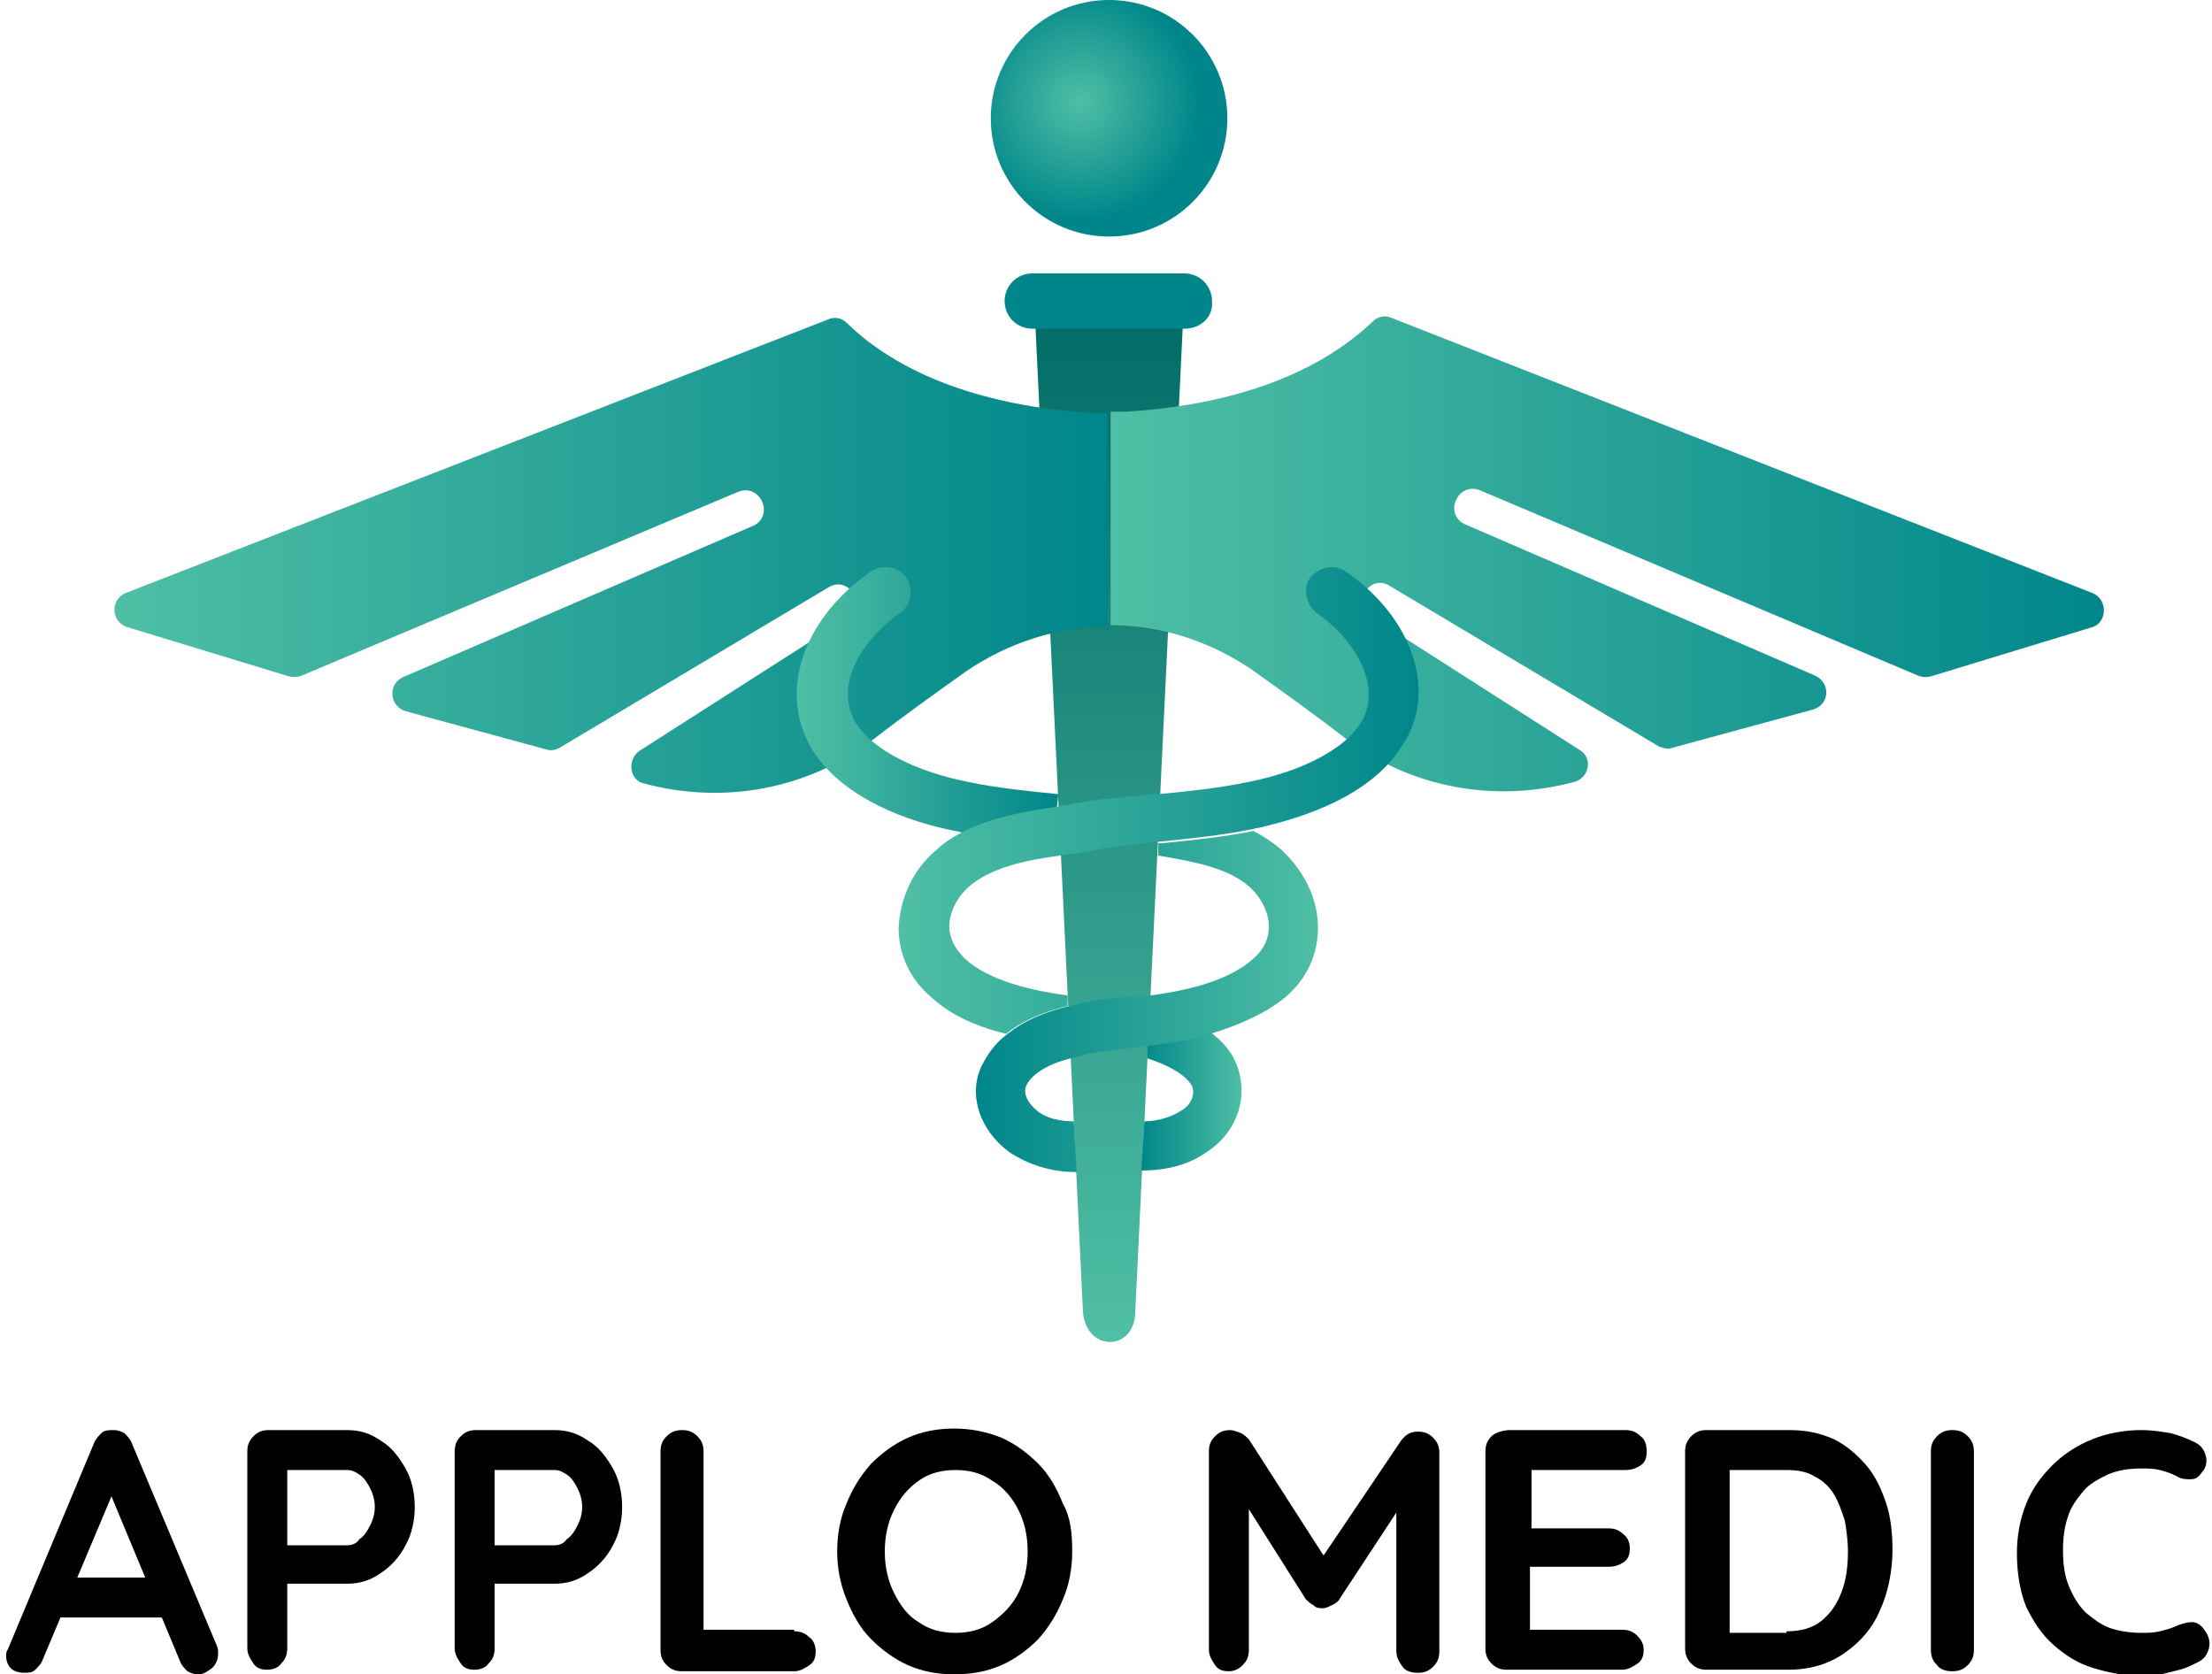 <svg width="144" height="109" viewBox="0 0 144 109" fill="none" xmlns="http://www.w3.org/2000/svg">
<g clip-path="url(#clip0_650_104)">
<path d="M70.5 85.4L67.4 21.1C67.4 20 68.2 19 69.1 19H75.3C76.3 19 77 20 77 21.2L73.9 85.5C73.8 88 70.7 88 70.5 85.4Z" fill="url(#paint0_linear_650_104)"/>
<path d="M72.2 15.4C76.453 15.4 79.9 11.953 79.9 7.7C79.9 3.447 76.453 0 72.2 0C67.947 0 64.5 3.447 64.5 7.7C64.5 11.953 67.947 15.4 72.2 15.4Z" fill="url(#paint1_radial_650_104)"/>
<path d="M77.1 21.4H67.2C66.2 21.4 65.4 20.6 65.4 19.6C65.4 18.6 66.2 17.8 67.2 17.8H77.1C78.1 17.8 78.9 18.6 78.9 19.6C79 20.6 78.2 21.4 77.1 21.4Z" fill="#00868A"/>
<path d="M136.2 38.6L90.6 20.7C90.2 20.5 89.7 20.6 89.4 20.9C84.9 25.2 78.3 26.5 73.3 26.8C73 26.8 72.6 26.8 72.3 26.8V40.7C75.5 40.7 78.7 41.7 81.5 43.6C83.6 45.1 85.7 46.6 87.5 48C91.8 51.3 97.3 52.3 102.5 50.9C103.5 50.6 103.7 49.3 102.8 48.8L89.2 40.1C88 39.3 89.1 37.4 90.4 38.1L108 48.6C108.3 48.7 108.6 48.8 108.8 48.7L118 46.2C119.1 45.9 119.2 44.5 118.2 44L95.3 34.1C94 33.4 94.9 31.4 96.3 31.9L124.9 44C125.2 44.1 125.5 44.1 125.8 44L136.3 40.8C137.2 40.4 137.2 39 136.2 38.6Z" fill="url(#paint2_linear_650_104)"/>
<path d="M71.2 26.899C66.2 26.599 59.5 25.299 55.1 20.999C54.8 20.699 54.3 20.599 53.9 20.799L8.2 38.599C7.2 38.999 7.2 40.399 8.2 40.799L18.7 43.999C19 44.099 19.3 44.099 19.6 43.999L48.1 31.999C49.5 31.499 50.4 33.499 49.1 34.199L26.2 44.099C25.2 44.599 25.4 45.999 26.4 46.299L35.6 48.799C35.9 48.899 36.2 48.799 36.4 48.699L54 38.199C55.3 37.499 56.4 39.399 55.2 40.199L41.6 48.899C40.8 49.499 41 50.799 41.9 50.999C47.1 52.399 52.6 51.399 56.9 48.099C58.7 46.699 60.8 45.199 62.9 43.699C65.7 41.799 68.9 40.799 72.1 40.799V26.899C71.9 26.899 71.5 26.899 71.2 26.899Z" fill="url(#paint3_linear_650_104)"/>
<path d="M68.9 51.7C66.9 51.5 64.9 51.3 63 50.9C59.5 50.2 56.9 48.8 55.8 47.2C54.2 44.8 56 41.7 58.6 39.9C59.3 39.4 59.5 38.4 59 37.6C58.5 36.9 57.5 36.7 56.7 37.2C52.1 40.4 50.6 45.3 53 49C55 52 59.1 53.5 62.2 54.1C62.4 54.1 62.5 54.2 62.7 54.2C64.5 53.3 66.6 52.9 68.8 52.6L68.9 51.7Z" fill="url(#paint4_linear_650_104)"/>
<path d="M74.7 68.899C76.2 69.399 77.2 69.999 77.6 70.699C77.8 71.199 77.6 71.899 76.9 72.299C76.3 72.699 75.4 72.999 74.5 72.999L74.3 76.199H74.4C76 76.199 77.5 75.799 78.7 74.899C80.6 73.599 81.3 71.299 80.5 69.299C80.2 68.499 79.6 67.799 78.8 67.199C77.6 67.499 76.2 67.799 74.7 67.999V68.899Z" fill="url(#paint5_linear_650_104)"/>
<path d="M83.4 55.3C82.8 54.8 82.2 54.4 81.6 54.1C79.6 54.5 77.6 54.7 75.6 54.9C75.5 54.9 75.4 54.9 75.4 54.9V55.7C77.8 56.1 79.9 56.5 81.3 57.7C82.1 58.4 82.6 59.4 82.6 60.3C82.6 61.1 82.3 61.8 81.6 62.4C80.3 63.6 78 64.4 74.9 64.8C74.5 64.9 74 64.9 73.5 64.9C73.1 64.9 72.6 65 72.2 65C71.2 65.1 70.4 65.3 69.6 65.5C67.9 65.9 66.6 66.5 65.6 67.3C64.8 67.9 64.3 68.6 63.9 69.4C63 71.3 63.8 73.6 65.7 75C66.9 75.8 68.4 76.3 70 76.3H70.1L69.9 73C69 73 68.1 72.8 67.5 72.3C66.9 71.8 66.6 71.2 66.8 70.7C67.1 70 68.1 69.3 69.7 68.9C70.4 68.7 71.2 68.5 72.2 68.4C72.7 68.3 73.2 68.3 73.7 68.2C74 68.2 74.4 68.1 74.7 68.1C76.2 67.9 77.6 67.7 78.8 67.3C80.8 66.7 82.5 65.9 83.7 64.9C85.1 63.7 85.8 62.1 85.8 60.4C85.8 58.5 84.9 56.7 83.4 55.3Z" fill="url(#paint6_linear_650_104)"/>
<path d="M87.6 37.2C86.9 36.7 85.9 36.9 85.3 37.6C84.8 38.3 85 39.3 85.7 39.9C88.3 41.7 90.1 44.8 88.5 47.2C87.4 48.8 84.8 50.2 81.3 50.9C79.4 51.3 77.5 51.5 75.4 51.7C75.3 51.7 75.2 51.7 75.1 51.7C74.1 51.8 73.1 51.9 72.1 52C71.8 52 71.4 52.1 71.1 52.1C70.7 52.2 70.4 52.2 70 52.3C69.6 52.4 69.3 52.4 68.9 52.5C66.8 52.8 64.6 53.2 62.8 54.1C62.2 54.4 61.5 54.8 61 55.3C59.4 56.6 58.6 58.5 58.5 60.4C58.5 62.1 59.2 63.7 60.6 64.9C61.8 66 63.4 66.8 65.5 67.3C66.5 66.5 67.8 65.9 69.5 65.5V64.8C66.4 64.4 64.1 63.6 62.8 62.4C62.2 61.8 61.8 61.1 61.8 60.3C61.8 59.4 62.3 58.4 63.1 57.7C64.5 56.5 66.7 56 69 55.7C69.5 55.6 69.9 55.6 70.4 55.5C70.8 55.4 71.1 55.4 71.5 55.3C71.7 55.3 71.9 55.2 72.1 55.2C73.1 55.1 74.2 54.9 75.2 54.8C75.3 54.8 75.4 54.8 75.4 54.8C77.4 54.6 79.4 54.4 81.4 54C81.6 54 81.7 53.9 81.9 53.9C85 53.2 89.1 51.8 91.1 48.8C93.7 45.3 92.1 40.3 87.6 37.2Z" fill="url(#paint7_linear_650_104)"/>
<path d="M7.6 96.6L2.8 108C2.7 108.3 2.5 108.5 2.3 108.7C2.1 108.9 1.8 108.9 1.6 108.9C1.2 108.9 0.9 108.8 0.7 108.6C0.5 108.4 0.4 108.1 0.4 107.8C0.4 107.7 0.4 107.5 0.5 107.4L6.1 94C6.2 93.7 6.4 93.5 6.6 93.3C6.8 93.1 7.1 93.1 7.4 93.1C7.7 93.1 7.9 93.2 8.1 93.3C8.3 93.5 8.5 93.7 8.6 94L14.1 107.1C14.2 107.3 14.2 107.5 14.2 107.6C14.2 108 14.1 108.3 13.8 108.6C13.5 108.8 13.3 109 12.9 109C12.6 109 12.4 108.9 12.2 108.8C12 108.6 11.8 108.4 11.7 108.1L7 96.8L7.6 96.6ZM3.5 105.3L4.7 102.7H10.7L11.1 105.3H3.5Z" fill="black"/>
<path d="M22.6 93.1C23.4 93.1 24.1 93.3 24.8 93.8C25.5 94.2 26 94.9 26.4 95.6C26.8 96.3 27 97.2 27 98.1C27 99 26.8 99.9 26.4 100.6C26 101.4 25.4 102 24.8 102.4C24.1 102.9 23.4 103.1 22.6 103.1H18.5L18.7 102.7V107.3C18.7 107.7 18.6 108 18.3 108.3C18.1 108.6 17.7 108.7 17.4 108.7C17 108.7 16.7 108.6 16.5 108.3C16.3 108 16.1 107.7 16.1 107.3V94.5C16.1 94.1 16.2 93.8 16.5 93.5C16.8 93.2 17.1 93.1 17.5 93.1H22.6ZM22.6 100.6C22.9 100.6 23.2 100.5 23.4 100.2C23.7 100 23.9 99.7 24.1 99.3C24.3 98.9 24.4 98.5 24.4 98.1C24.4 97.7 24.3 97.3 24.1 96.9C23.9 96.5 23.7 96.2 23.4 96C23.1 95.8 22.9 95.7 22.6 95.7H18.4L18.7 95.3V101L18.5 100.6H22.6Z" fill="black"/>
<path d="M36.1 93.1C36.9 93.1 37.6 93.3 38.3 93.8C39 94.2 39.5 94.9 39.9 95.6C40.3 96.3 40.5 97.2 40.5 98.1C40.5 99 40.3 99.9 39.9 100.6C39.5 101.4 38.9 102 38.3 102.4C37.6 102.9 36.9 103.1 36.1 103.1H32L32.2 102.7V107.3C32.2 107.7 32.1 108 31.8 108.3C31.6 108.6 31.2 108.7 30.9 108.7C30.5 108.7 30.2 108.6 30 108.3C29.8 108 29.6 107.7 29.6 107.3V94.5C29.6 94.1 29.7 93.8 30 93.5C30.3 93.2 30.6 93.1 31 93.1H36.1ZM36.1 100.6C36.4 100.6 36.7 100.5 36.9 100.2C37.2 100 37.4 99.7 37.6 99.3C37.8 98.9 37.9 98.5 37.9 98.1C37.9 97.7 37.8 97.3 37.6 96.9C37.4 96.5 37.2 96.2 36.9 96C36.6 95.8 36.4 95.7 36.1 95.7H31.9L32.2 95.3V101L32 100.6H36.1Z" fill="black"/>
<path d="M51.7 106.2C52.1 106.2 52.4 106.3 52.7 106.6C53 106.8 53.1 107.2 53.1 107.5C53.1 107.9 53 108.2 52.7 108.4C52.4 108.6 52.1 108.8 51.7 108.8H44.4C44 108.8 43.7 108.7 43.4 108.4C43.1 108.1 43 107.8 43 107.4V94.5C43 94.1 43.1 93.8 43.4 93.5C43.7 93.2 44 93.1 44.4 93.1C44.8 93.1 45.1 93.2 45.4 93.5C45.7 93.8 45.8 94.1 45.8 94.5V106.5L45.3 106.1H51.7V106.2Z" fill="black"/>
<path d="M69.8 101C69.8 102.1 69.6 103.2 69.2 104.1C68.8 105.1 68.3 105.9 67.6 106.7C66.9 107.4 66.1 108 65.2 108.4C64.3 108.8 63.3 109 62.1 109C61 109 60 108.8 59.1 108.4C58.2 108 57.4 107.4 56.7 106.7C56 106 55.5 105.1 55.1 104.1C54.7 103.1 54.5 102.1 54.5 101C54.5 99.9 54.7 98.8 55.1 97.9C55.5 96.9 56 96.1 56.7 95.3C57.4 94.6 58.2 94 59.1 93.6C60 93.2 61 93 62.1 93C63.2 93 64.2 93.2 65.2 93.6C66.1 94 66.9 94.6 67.6 95.3C68.3 96 68.8 96.9 69.2 97.9C69.7 98.8 69.8 99.8 69.8 101ZM66.9 101C66.9 100 66.7 99.1 66.3 98.3C65.9 97.5 65.3 96.8 64.6 96.4C63.9 95.9 63.1 95.7 62.2 95.7C61.3 95.7 60.5 95.9 59.8 96.4C59.1 96.9 58.6 97.5 58.2 98.3C57.8 99.1 57.6 100 57.6 101C57.6 102 57.8 102.9 58.2 103.7C58.6 104.5 59.1 105.2 59.8 105.6C60.5 106.1 61.3 106.3 62.2 106.3C63.1 106.3 63.9 106.1 64.6 105.6C65.3 105.1 65.9 104.5 66.3 103.7C66.7 102.9 66.9 102 66.9 101Z" fill="black"/>
<path d="M80.1 93.1C80.3 93.1 80.5 93.2 80.8 93.3C81 93.4 81.2 93.6 81.3 93.7L86.7 102.1H85.6L91.2 93.8C91.5 93.4 91.8 93.2 92.3 93.2C92.7 93.2 93 93.3 93.3 93.6C93.6 93.9 93.7 94.2 93.7 94.6V107.5C93.7 107.9 93.6 108.2 93.3 108.5C93 108.8 92.7 108.9 92.3 108.9C91.9 108.9 91.5 108.8 91.3 108.5C91.1 108.2 90.9 107.9 90.9 107.5V96.9L91.8 97.1L87.2 104.1C87.1 104.3 86.9 104.4 86.7 104.5C86.5 104.6 86.3 104.7 86.1 104.7C85.9 104.7 85.7 104.7 85.5 104.5C85.3 104.4 85.1 104.2 85 104.1L80.7 97.3L81.3 96.1V107.4C81.3 107.8 81.2 108.1 80.9 108.4C80.6 108.7 80.3 108.8 80 108.8C79.6 108.8 79.3 108.7 79.1 108.4C78.9 108.1 78.7 107.8 78.7 107.4V94.5C78.7 94.1 78.8 93.8 79.1 93.5C79.4 93.2 79.7 93.1 80.1 93.1Z" fill="black"/>
<path d="M98.3 93.1H105.8C106.2 93.1 106.5 93.2 106.8 93.5C107.1 93.7 107.2 94.1 107.2 94.5C107.2 94.9 107.1 95.2 106.8 95.4C106.5 95.6 106.2 95.7 105.8 95.7H99.5L99.7 95.3V99.7L99.5 99.5H104.7C105.1 99.5 105.4 99.6 105.7 99.9C106 100.1 106.1 100.5 106.1 100.8C106.1 101.2 106 101.5 105.7 101.7C105.4 101.9 105.1 102 104.7 102H99.5L99.6 101.8V106.3L99.4 106.1H105.6C106 106.1 106.3 106.2 106.6 106.5C106.9 106.8 107 107.1 107 107.4C107 107.8 106.9 108.1 106.6 108.3C106.3 108.5 106 108.7 105.6 108.7H98.1C97.7 108.7 97.4 108.6 97.1 108.3C96.8 108 96.7 107.7 96.7 107.3V94.5C96.7 94.1 96.8 93.8 97.1 93.5C97.4 93.2 98 93.1 98.3 93.1Z" fill="black"/>
<path d="M116.5 93.1C117.6 93.1 118.5 93.3 119.4 93.7C120.2 94.1 120.9 94.7 121.5 95.4C122.1 96.1 122.5 97 122.8 97.9C123.1 98.8 123.2 99.9 123.2 100.9C123.2 102.3 122.9 103.7 122.4 104.8C121.9 106 121.1 106.9 120.1 107.6C119.1 108.3 117.9 108.7 116.4 108.7H111.1C110.7 108.7 110.4 108.6 110.1 108.3C109.8 108 109.7 107.7 109.7 107.3V94.5C109.7 94.1 109.8 93.8 110.1 93.5C110.4 93.2 110.7 93.1 111.1 93.1H116.5ZM116.3 106.2C117.2 106.2 118 106 118.6 105.5C119.2 105 119.6 104.4 119.9 103.6C120.2 102.8 120.3 101.9 120.3 101C120.3 100.3 120.2 99.6 120.1 99C119.9 98.4 119.7 97.8 119.4 97.3C119.1 96.8 118.7 96.4 118.1 96.1C117.6 95.8 117 95.7 116.3 95.7H112.4L112.6 95.5V106.5L112.5 106.3H116.3V106.2Z" fill="black"/>
<path d="M128.5 107.4C128.5 107.8 128.4 108.1 128.1 108.4C127.8 108.7 127.5 108.8 127.1 108.8C126.7 108.8 126.3 108.7 126.1 108.4C125.8 108.1 125.7 107.8 125.7 107.4V94.5C125.7 94.1 125.8 93.8 126.1 93.5C126.4 93.2 126.7 93.1 127.1 93.1C127.5 93.1 127.8 93.2 128.1 93.5C128.4 93.8 128.5 94.1 128.5 94.5V107.4Z" fill="black"/>
<path d="M142.9 93.9C143.3 94.1 143.5 94.4 143.6 94.8C143.7 95.2 143.6 95.6 143.3 95.9C143.1 96.2 142.9 96.3 142.6 96.3C142.3 96.3 142 96.3 141.7 96.1C141.3 95.9 141 95.8 140.6 95.7C140.2 95.6 139.8 95.6 139.4 95.6C138.6 95.6 137.9 95.7 137.2 96C136.6 96.3 136 96.6 135.6 97.1C135.2 97.6 134.8 98.1 134.6 98.8C134.4 99.4 134.3 100.1 134.3 100.9C134.3 101.8 134.4 102.6 134.7 103.3C135 104 135.3 104.5 135.8 105C136.3 105.4 136.8 105.8 137.4 106C138 106.2 138.7 106.3 139.4 106.3C139.8 106.3 140.2 106.3 140.6 106.2C141 106.1 141.4 106 141.8 105.8C142.1 105.7 142.4 105.6 142.7 105.6C143 105.6 143.3 105.8 143.5 106.1C143.8 106.5 143.9 106.9 143.8 107.3C143.7 107.7 143.5 108 143.1 108.2C142.7 108.4 142.3 108.6 141.9 108.7C141.5 108.8 141.1 108.9 140.7 109C140.3 109.1 139.9 109.1 139.4 109.1C138.3 109.1 137.3 108.9 136.3 108.6C135.3 108.3 134.5 107.8 133.7 107.1C132.9 106.4 132.4 105.6 131.9 104.6C131.5 103.6 131.3 102.4 131.3 101.1C131.3 100 131.5 98.9 131.9 97.9C132.3 96.9 132.9 96.1 133.6 95.4C134.3 94.7 135.2 94.1 136.2 93.7C137.2 93.3 138.3 93.1 139.4 93.1C140.1 93.1 140.7 93.2 141.3 93.3C141.7 93.4 142.3 93.6 142.9 93.9Z" fill="black"/>
</g>
<defs>
<linearGradient id="paint0_linear_650_104" x1="72.216" y1="87.38" x2="72.216" y2="18.963" gradientUnits="userSpaceOnUse">
<stop stop-color="#4FBFA5"/>
<stop offset="1" stop-color="#006A65"/>
</linearGradient>
<radialGradient id="paint1_radial_650_104" cx="0" cy="0" r="1" gradientUnits="userSpaceOnUse" gradientTransform="translate(70.314 6.632) scale(7.689)">
<stop stop-color="#4FBFA5"/>
<stop offset="1" stop-color="#00868A"/>
</radialGradient>
<linearGradient id="paint2_linear_650_104" x1="72.216" y1="36.16" x2="136.991" y2="36.16" gradientUnits="userSpaceOnUse">
<stop stop-color="#4FBFA5"/>
<stop offset="1" stop-color="#00868A"/>
</linearGradient>
<linearGradient id="paint3_linear_650_104" x1="7.44" y1="36.159" x2="72.216" y2="36.159" gradientUnits="userSpaceOnUse">
<stop stop-color="#4FBFA5"/>
<stop offset="1" stop-color="#00868A"/>
</linearGradient>
<linearGradient id="paint4_linear_650_104" x1="52.047" y1="45.511" x2="68.965" y2="45.511" gradientUnits="userSpaceOnUse">
<stop stop-color="#4FBFA5"/>
<stop offset="1" stop-color="#00868A"/>
</linearGradient>
<linearGradient id="paint5_linear_650_104" x1="74.328" y1="71.818" x2="80.865" y2="71.818" gradientUnits="userSpaceOnUse">
<stop stop-color="#00868A"/>
<stop offset="1" stop-color="#4FBFA5"/>
</linearGradient>
<linearGradient id="paint6_linear_650_104" x1="63.567" y1="65.213" x2="85.821" y2="65.213" gradientUnits="userSpaceOnUse">
<stop stop-color="#00868A"/>
<stop offset="1" stop-color="#4FBFA5"/>
</linearGradient>
<linearGradient id="paint7_linear_650_104" x1="58.611" y1="52.115" x2="92.385" y2="52.115" gradientUnits="userSpaceOnUse">
<stop stop-color="#4FBFA5"/>
<stop offset="1" stop-color="#00868A"/>
</linearGradient>
<clipPath id="clip0_650_104">
<rect width="144" height="109" fill="white"/>
</clipPath>
</defs>
</svg>
